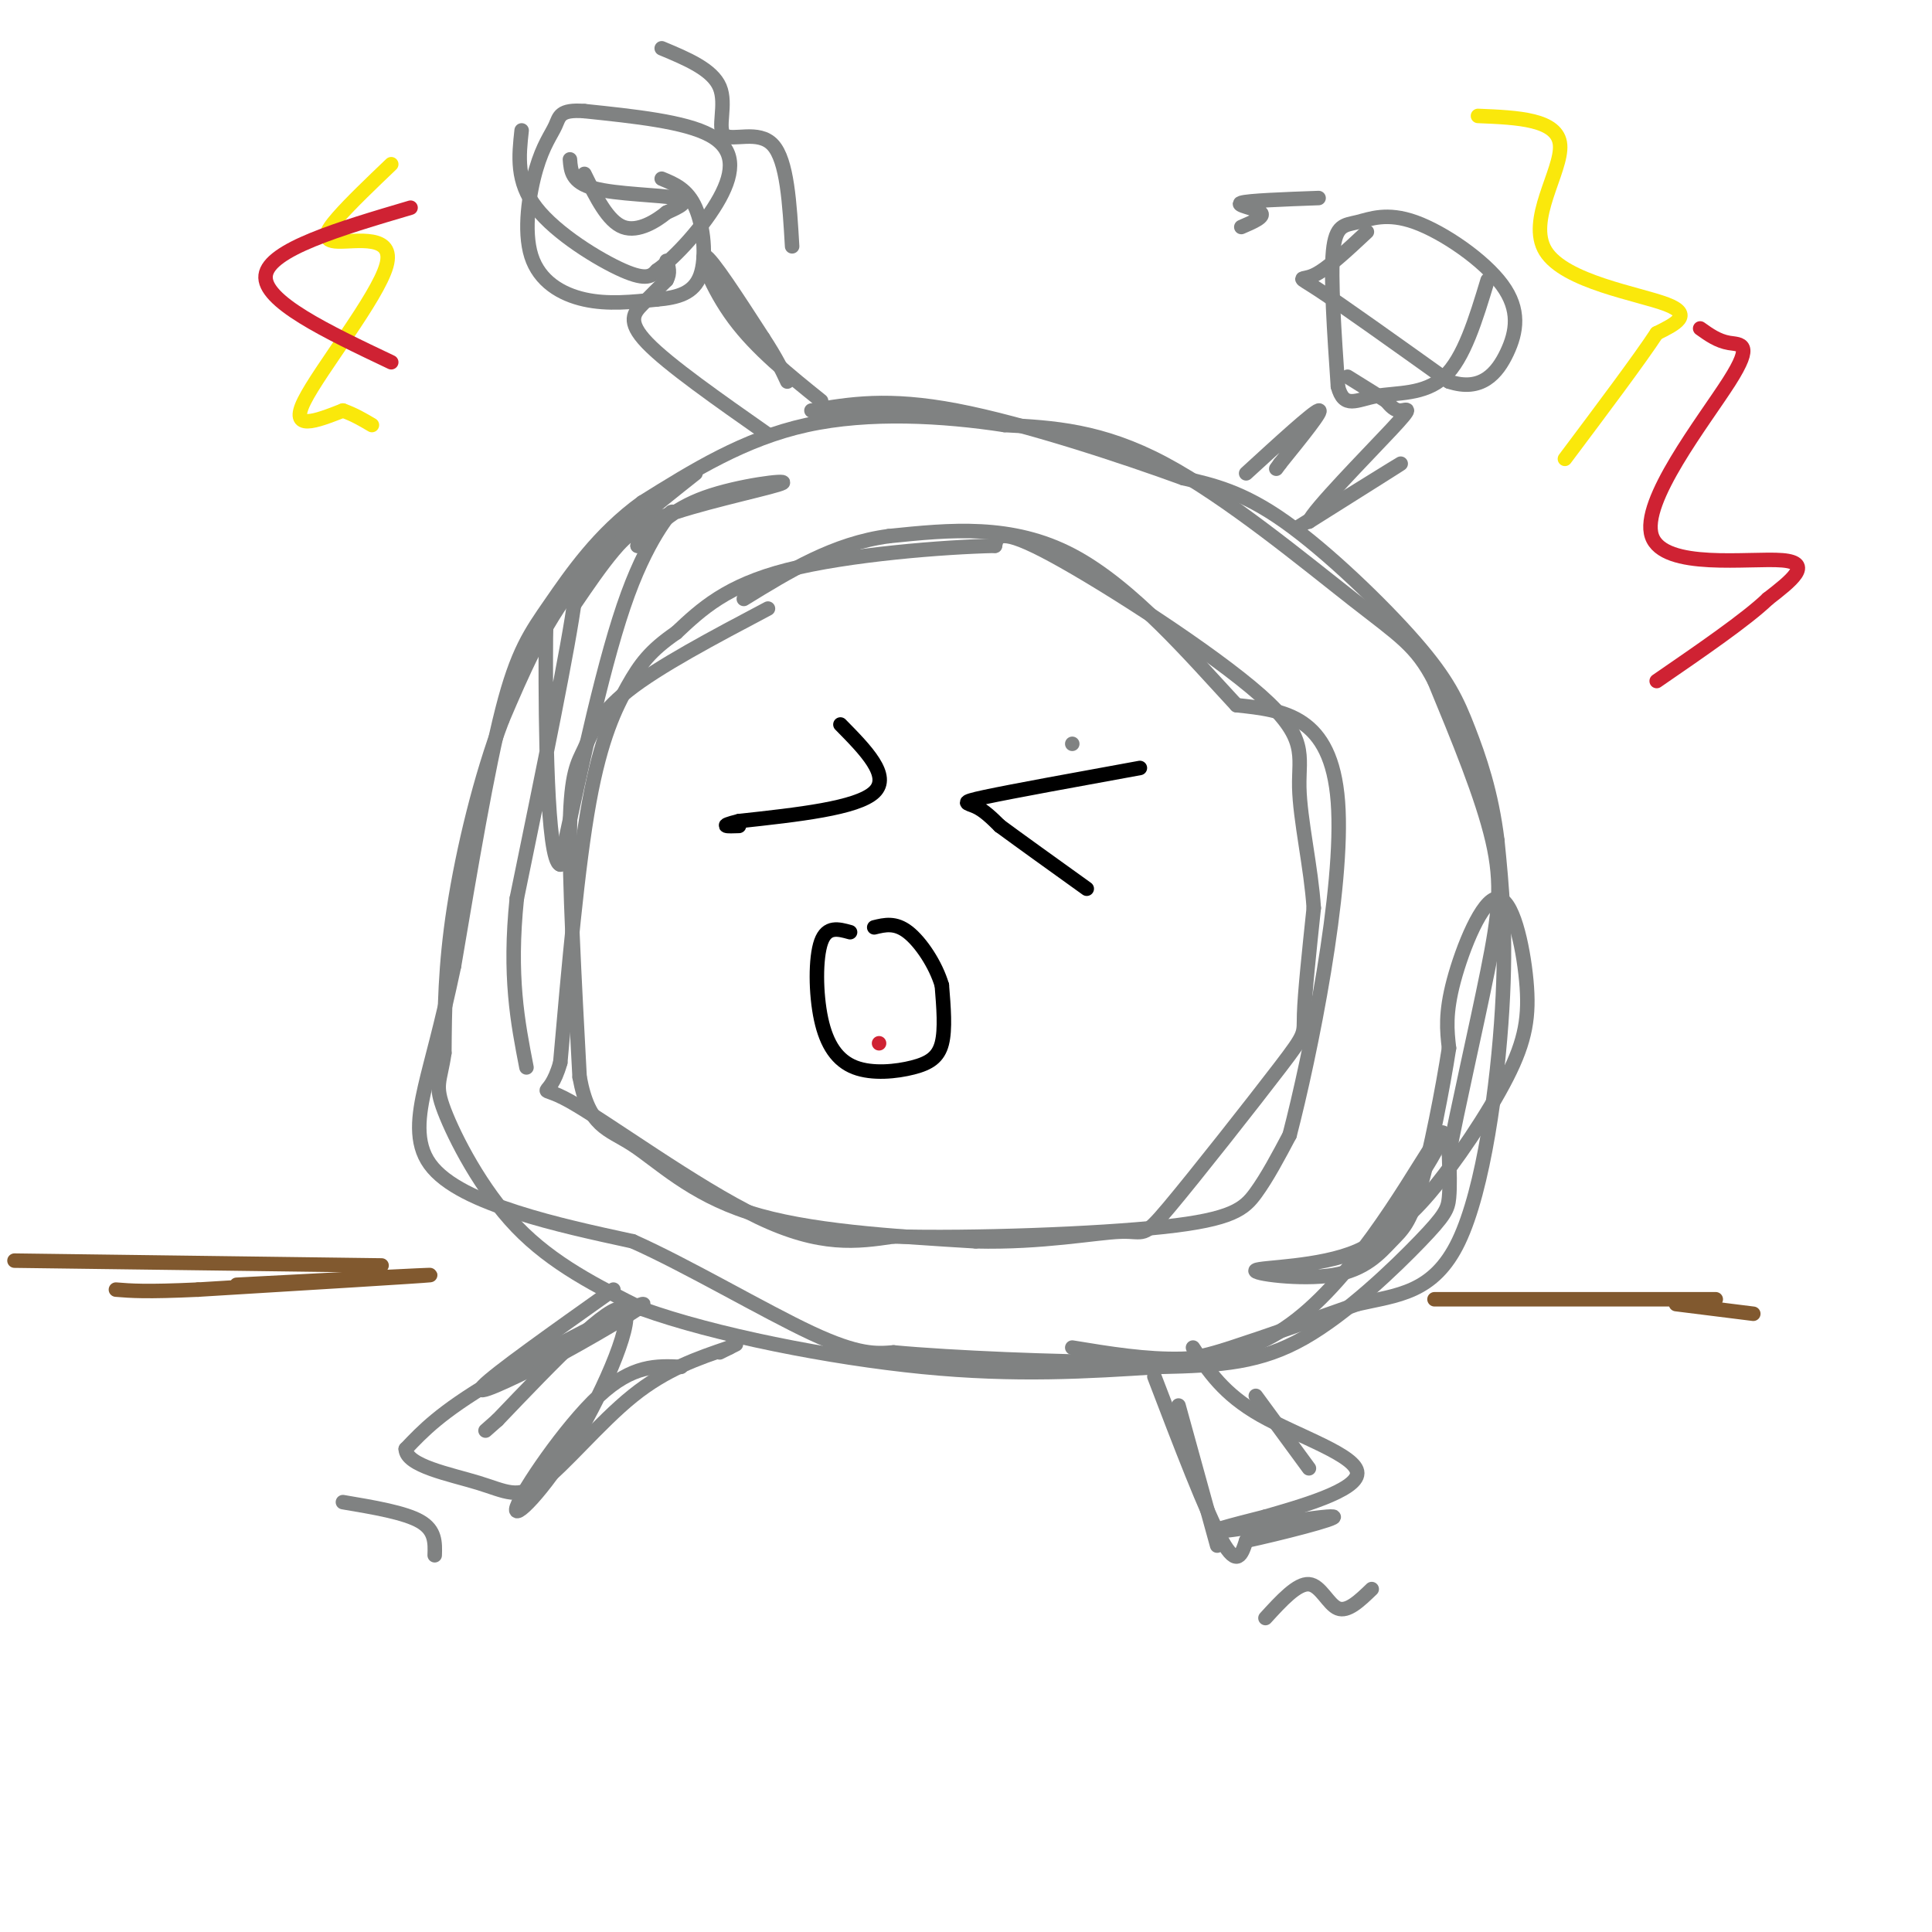 <svg viewBox='0 0 400 400' version='1.1' xmlns='http://www.w3.org/2000/svg' xmlns:xlink='http://www.w3.org/1999/xlink'><g fill='none' stroke='#808282' stroke-width='3' stroke-linecap='round' stroke-linejoin='round'><path d='M222,154c0.000,0.000 0.000,0.000 0,0'/><path d='M159,126c-11.339,5.994 -22.679,11.988 -29,17c-6.321,5.012 -7.625,9.042 -9,12c-1.375,2.958 -2.821,4.845 -3,16c-0.179,11.155 0.911,31.577 2,52'/><path d='M120,223c1.929,10.452 5.750,10.583 11,14c5.250,3.417 11.929,10.119 24,14c12.071,3.881 29.536,4.940 47,6'/><path d='M202,257c13.813,0.336 24.845,-1.824 30,-2c5.155,-0.176 4.433,1.633 10,-5c5.567,-6.633 17.422,-21.709 23,-29c5.578,-7.291 4.879,-6.797 5,-11c0.121,-4.203 1.060,-13.101 2,-22'/><path d='M272,188c-0.533,-8.370 -2.864,-18.295 -3,-25c-0.136,-6.705 1.925,-10.190 -8,-19c-9.925,-8.810 -31.836,-22.946 -43,-29c-11.164,-6.054 -11.582,-4.027 -12,-2'/><path d='M206,113c-10.400,0.222 -30.400,1.778 -43,5c-12.600,3.222 -17.800,8.111 -23,13'/><path d='M140,131c-5.417,3.714 -7.458,6.500 -10,11c-2.542,4.500 -5.583,10.714 -8,24c-2.417,13.286 -4.208,33.643 -6,54'/><path d='M116,220c-2.464,8.786 -5.625,3.750 2,8c7.625,4.250 26.036,17.786 39,24c12.964,6.214 20.482,5.107 28,4'/><path d='M185,256c15.952,0.440 41.833,-0.458 56,-2c14.167,-1.542 16.619,-3.726 19,-7c2.381,-3.274 4.690,-7.637 7,-12'/><path d='M267,235c4.244,-16.311 11.356,-51.089 10,-69c-1.356,-17.911 -11.178,-18.956 -21,-20'/><path d='M256,146c-9.133,-9.822 -21.467,-24.378 -34,-31c-12.533,-6.622 -25.267,-5.311 -38,-4'/><path d='M184,111c-11.333,1.500 -20.667,7.250 -30,13'/><path d='M144,98c-9.167,7.250 -18.333,14.500 -25,23c-6.667,8.500 -10.833,18.250 -15,28'/><path d='M104,149c-4.467,11.689 -8.133,26.911 -10,39c-1.867,12.089 -1.933,21.044 -2,30'/><path d='M92,218c-0.893,6.131 -2.125,6.458 0,12c2.125,5.542 7.607,16.298 15,24c7.393,7.702 16.696,12.351 26,17'/><path d='M133,271c14.756,5.311 38.644,10.089 58,12c19.356,1.911 34.178,0.956 49,0'/><path d='M240,283c13.016,-0.262 21.056,-0.915 30,-6c8.944,-5.085 18.793,-14.600 24,-20c5.207,-5.400 5.774,-6.686 6,-9c0.226,-2.314 0.113,-5.657 0,-9'/><path d='M300,239c1.607,-8.774 5.625,-26.208 8,-38c2.375,-11.792 3.107,-17.940 1,-27c-2.107,-9.060 -7.054,-21.030 -12,-33'/><path d='M297,141c-3.774,-7.381 -7.208,-9.333 -17,-17c-9.792,-7.667 -25.940,-21.048 -39,-28c-13.060,-6.952 -23.030,-7.476 -33,-8'/><path d='M208,88c-12.733,-1.956 -28.067,-2.844 -41,0c-12.933,2.844 -23.467,9.422 -34,16'/><path d='M133,104c-9.083,6.548 -14.792,14.917 -19,21c-4.208,6.083 -6.917,9.881 -10,22c-3.083,12.119 -6.542,32.560 -10,53'/><path d='M94,200c-2.756,13.032 -4.646,19.112 -6,25c-1.354,5.888 -2.172,11.585 1,16c3.172,4.415 10.335,7.547 18,10c7.665,2.453 15.833,4.226 24,6'/><path d='M131,257c11.200,4.978 27.200,14.422 37,19c9.800,4.578 13.400,4.289 17,4'/><path d='M185,280c12.202,1.143 34.208,2.000 47,2c12.792,-0.000 16.369,-0.857 23,-3c6.631,-2.143 16.315,-5.571 26,-9'/><path d='M281,270c8.226,-1.893 15.792,-2.125 21,-13c5.208,-10.875 8.060,-32.393 9,-48c0.940,-15.607 -0.030,-25.304 -1,-35'/><path d='M310,174c-1.211,-9.903 -3.737,-17.159 -6,-23c-2.263,-5.841 -4.263,-10.265 -11,-18c-6.737,-7.735 -18.211,-18.781 -27,-25c-8.789,-6.219 -14.895,-7.609 -21,-9'/><path d='M245,99c-12.378,-4.511 -32.822,-11.289 -47,-14c-14.178,-2.711 -22.089,-1.356 -30,0'/><path d='M258,98c6.917,-6.333 13.833,-12.667 15,-13c1.167,-0.333 -3.417,5.333 -8,11'/><path d='M265,96c-1.333,1.833 -0.667,0.917 0,0'/><path d='M269,109c10.333,-6.417 20.667,-12.833 21,-13c0.333,-0.167 -9.333,5.917 -19,12'/><path d='M271,108c0.750,-2.226 12.125,-13.792 17,-19c4.875,-5.208 3.250,-4.060 2,-4c-1.250,0.060 -2.125,-0.970 -3,-2'/><path d='M287,83c-1.833,-1.167 -4.917,-3.083 -8,-5'/><path d='M170,83c-6.667,-5.356 -13.333,-10.711 -18,-17c-4.667,-6.289 -7.333,-13.511 -6,-13c1.333,0.511 6.667,8.756 12,17'/><path d='M158,70c2.833,4.333 3.917,6.667 5,9'/><path d='M159,90c-10.333,-7.244 -20.667,-14.489 -25,-19c-4.333,-4.511 -2.667,-6.289 -1,-8c1.667,-1.711 3.333,-3.356 5,-5'/><path d='M138,58c0.833,-1.500 0.417,-2.750 0,-4'/><path d='M108,27c-0.578,5.311 -1.156,10.622 3,16c4.156,5.378 13.044,10.822 18,13c4.956,2.178 5.978,1.089 7,0'/><path d='M136,56c3.833,-2.679 9.917,-9.375 13,-15c3.083,-5.625 3.167,-10.179 -2,-13c-5.167,-2.821 -15.583,-3.911 -26,-5'/><path d='M121,23c-5.189,-0.386 -5.161,1.148 -6,3c-0.839,1.852 -2.544,4.022 -4,9c-1.456,4.978 -2.661,12.763 -1,18c1.661,5.237 6.189,7.925 11,9c4.811,1.075 9.906,0.538 15,0'/><path d='M136,62c4.333,-0.369 7.667,-1.292 9,-5c1.333,-3.708 0.667,-10.202 -1,-14c-1.667,-3.798 -4.333,-4.899 -7,-6'/><path d='M283,48c-4.156,3.889 -8.311,7.778 -11,9c-2.689,1.222 -3.911,-0.222 1,3c4.911,3.222 15.956,11.111 27,19'/><path d='M300,79c6.709,2.219 9.982,-1.733 12,-6c2.018,-4.267 2.781,-8.848 -1,-14c-3.781,-5.152 -12.106,-10.876 -18,-13c-5.894,-2.124 -9.356,-0.649 -12,0c-2.644,0.649 -4.470,0.471 -5,6c-0.530,5.529 0.235,16.764 1,28'/><path d='M277,80c1.238,4.786 3.833,2.750 8,2c4.167,-0.750 9.905,-0.214 14,-4c4.095,-3.786 6.548,-11.893 9,-20'/><path d='M127,267c-12.333,8.750 -24.667,17.500 -27,20c-2.333,2.500 5.333,-1.250 13,-5'/><path d='M113,282c8.167,-4.274 22.083,-12.458 20,-12c-2.083,0.458 -20.167,9.560 -31,16c-10.833,6.440 -14.417,10.220 -18,14'/><path d='M84,300c0.064,3.496 9.223,5.236 15,7c5.777,1.764 8.171,3.552 13,0c4.829,-3.552 12.094,-12.443 19,-18c6.906,-5.557 13.453,-7.778 20,-10'/><path d='M151,279c3.000,-1.500 0.500,-0.250 -2,1'/><path d='M239,285c5.417,14.167 10.833,28.333 14,34c3.167,5.667 4.083,2.833 5,0'/><path d='M258,319c6.321,-1.345 19.625,-4.708 18,-5c-1.625,-0.292 -18.179,2.488 -23,3c-4.821,0.512 2.089,-1.244 9,-3'/><path d='M262,314c6.714,-1.952 19.000,-5.333 19,-9c0.000,-3.667 -12.286,-7.619 -20,-12c-7.714,-4.381 -10.857,-9.190 -14,-14'/></g>
<g fill='none' stroke='#000000' stroke-width='3' stroke-linecap='round' stroke-linejoin='round'><path d='M236,159c-13.178,2.400 -26.356,4.800 -32,6c-5.644,1.200 -3.756,1.200 -2,2c1.756,0.800 3.378,2.400 5,4'/><path d='M207,171c3.833,2.833 10.917,7.917 18,13'/><path d='M174,150c5.250,5.333 10.500,10.667 7,14c-3.500,3.333 -15.750,4.667 -28,6'/><path d='M153,170c-4.667,1.167 -2.333,1.083 0,1'/><path d='M176,193c-2.408,-0.669 -4.816,-1.338 -6,2c-1.184,3.338 -1.143,10.682 0,16c1.143,5.318 3.389,8.611 7,10c3.611,1.389 8.588,0.874 12,0c3.412,-0.874 5.261,-2.107 6,-5c0.739,-2.893 0.370,-7.447 0,-12'/><path d='M195,204c-1.244,-4.267 -4.356,-8.933 -7,-11c-2.644,-2.067 -4.822,-1.533 -7,-1'/></g>
<g fill='none' stroke='#fae80b' stroke-width='3' stroke-linecap='round' stroke-linejoin='round'><path d='M306,24c8.280,0.339 16.560,0.679 17,6c0.440,5.321 -6.958,15.625 -3,22c3.958,6.375 19.274,8.821 25,11c5.726,2.179 1.863,4.089 -2,6'/><path d='M343,69c-3.500,5.333 -11.250,15.667 -19,26'/><path d='M81,34c-4.198,4.014 -8.396,8.029 -11,11c-2.604,2.971 -3.616,4.900 0,5c3.616,0.100 11.858,-1.627 10,5c-1.858,6.627 -13.817,21.608 -17,28c-3.183,6.392 2.408,4.196 8,2'/><path d='M71,85c2.333,0.833 4.167,1.917 6,3'/></g>
<g fill='none' stroke='#cf2233' stroke-width='3' stroke-linecap='round' stroke-linejoin='round'><path d='M352,68c1.831,1.305 3.662,2.609 6,3c2.338,0.391 5.183,-0.132 0,8c-5.183,8.132 -18.396,24.920 -16,32c2.396,7.080 20.399,4.451 27,5c6.601,0.549 1.801,4.274 -3,8'/><path d='M366,124c-4.333,4.167 -13.667,10.583 -23,17'/><path d='M85,43c-14.667,4.333 -29.333,8.667 -30,14c-0.667,5.333 12.667,11.667 26,18'/></g>
<g fill='none' stroke='#81592f' stroke-width='3' stroke-linecap='round' stroke-linejoin='round'><path d='M49,266c20.667,-1.083 41.333,-2.167 40,-2c-1.333,0.167 -24.667,1.583 -48,3'/><path d='M41,267c-10.833,0.500 -13.917,0.250 -17,0'/><path d='M297,269c22.750,0.000 45.500,0.000 54,0c8.500,0.000 2.750,0.000 -3,0'/><path d='M79,262c0.000,0.000 -76.000,-1.000 -76,-1'/><path d='M347,270c0.000,0.000 16.000,2.000 16,2'/></g>
<g fill='none' stroke='#808282' stroke-width='3' stroke-linecap='round' stroke-linejoin='round'><path d='M71,311c6.417,1.083 12.833,2.167 16,4c3.167,1.833 3.083,4.417 3,7'/><path d='M262,335c3.289,-3.600 6.578,-7.200 9,-7c2.422,0.200 3.978,4.200 6,5c2.022,0.800 4.511,-1.600 7,-4'/><path d='M137,10c5.232,2.185 10.464,4.369 12,8c1.536,3.631 -0.625,8.708 1,10c1.625,1.292 7.036,-1.202 10,2c2.964,3.202 3.482,12.101 4,21'/><path d='M273,41c-7.289,0.267 -14.578,0.533 -16,1c-1.422,0.467 3.022,1.133 4,2c0.978,0.867 -1.511,1.933 -4,3'/><path d='M284,257c3.411,-1.947 6.822,-3.894 12,-10c5.178,-6.106 12.122,-16.371 16,-24c3.878,-7.629 4.689,-12.622 4,-20c-0.689,-7.378 -2.878,-17.140 -6,-17c-3.122,0.140 -7.178,10.183 -9,17c-1.822,6.817 -1.411,10.409 -1,14'/><path d='M300,217c-1.254,8.184 -3.890,21.644 -6,29c-2.110,7.356 -3.695,8.606 -6,11c-2.305,2.394 -5.329,5.930 -12,7c-6.671,1.070 -16.988,-0.327 -16,-1c0.988,-0.673 13.282,-0.621 21,-4c7.718,-3.379 10.859,-10.190 14,-17'/><path d='M295,242c3.655,-5.690 5.792,-11.417 1,-4c-4.792,7.417 -16.512,27.976 -30,37c-13.488,9.024 -28.744,6.512 -44,4'/><path d='M119,125c2.681,-3.933 5.362,-7.866 8,-11c2.638,-3.134 5.233,-5.469 13,-8c7.767,-2.531 20.707,-5.258 22,-6c1.293,-0.742 -9.059,0.502 -16,3c-6.941,2.498 -10.470,6.249 -14,10'/><path d='M132,113c-0.214,-0.381 6.250,-6.333 7,-7c0.750,-0.667 -4.214,3.952 -9,17c-4.786,13.048 -9.393,34.524 -14,56'/><path d='M116,179c-2.864,-0.699 -3.026,-30.445 -3,-43c0.026,-12.555 0.238,-7.919 2,-10c1.762,-2.081 5.075,-10.880 4,-2c-1.075,8.880 -6.537,35.440 -12,62'/><path d='M107,186c-1.667,16.167 0.167,25.583 2,35'/><path d='M141,283c-5.018,-0.241 -10.035,-0.482 -17,6c-6.965,6.482 -15.877,19.686 -17,23c-1.123,3.314 5.544,-3.262 12,-14c6.456,-10.738 12.702,-25.640 10,-27c-2.702,-1.360 -14.351,10.820 -26,23'/><path d='M103,294c-4.333,3.833 -2.167,1.917 0,0'/><path d='M244,291c0.000,0.000 8.000,29.000 8,29'/><path d='M260,289c0.000,0.000 11.000,15.000 11,15'/></g>
<g fill='none' stroke='#cf2233' stroke-width='3' stroke-linecap='round' stroke-linejoin='round'><path d='M182,216c0.000,0.000 0.000,0.000 0,0'/></g>
<g fill='none' stroke='#808282' stroke-width='3' stroke-linecap='round' stroke-linejoin='round'><path d='M118,33c0.178,2.378 0.356,4.756 5,6c4.644,1.244 13.756,1.356 17,2c3.244,0.644 0.622,1.822 -2,3'/><path d='M138,44c-1.956,1.622 -5.844,4.178 -9,3c-3.156,-1.178 -5.578,-6.089 -8,-11'/></g>
</svg>